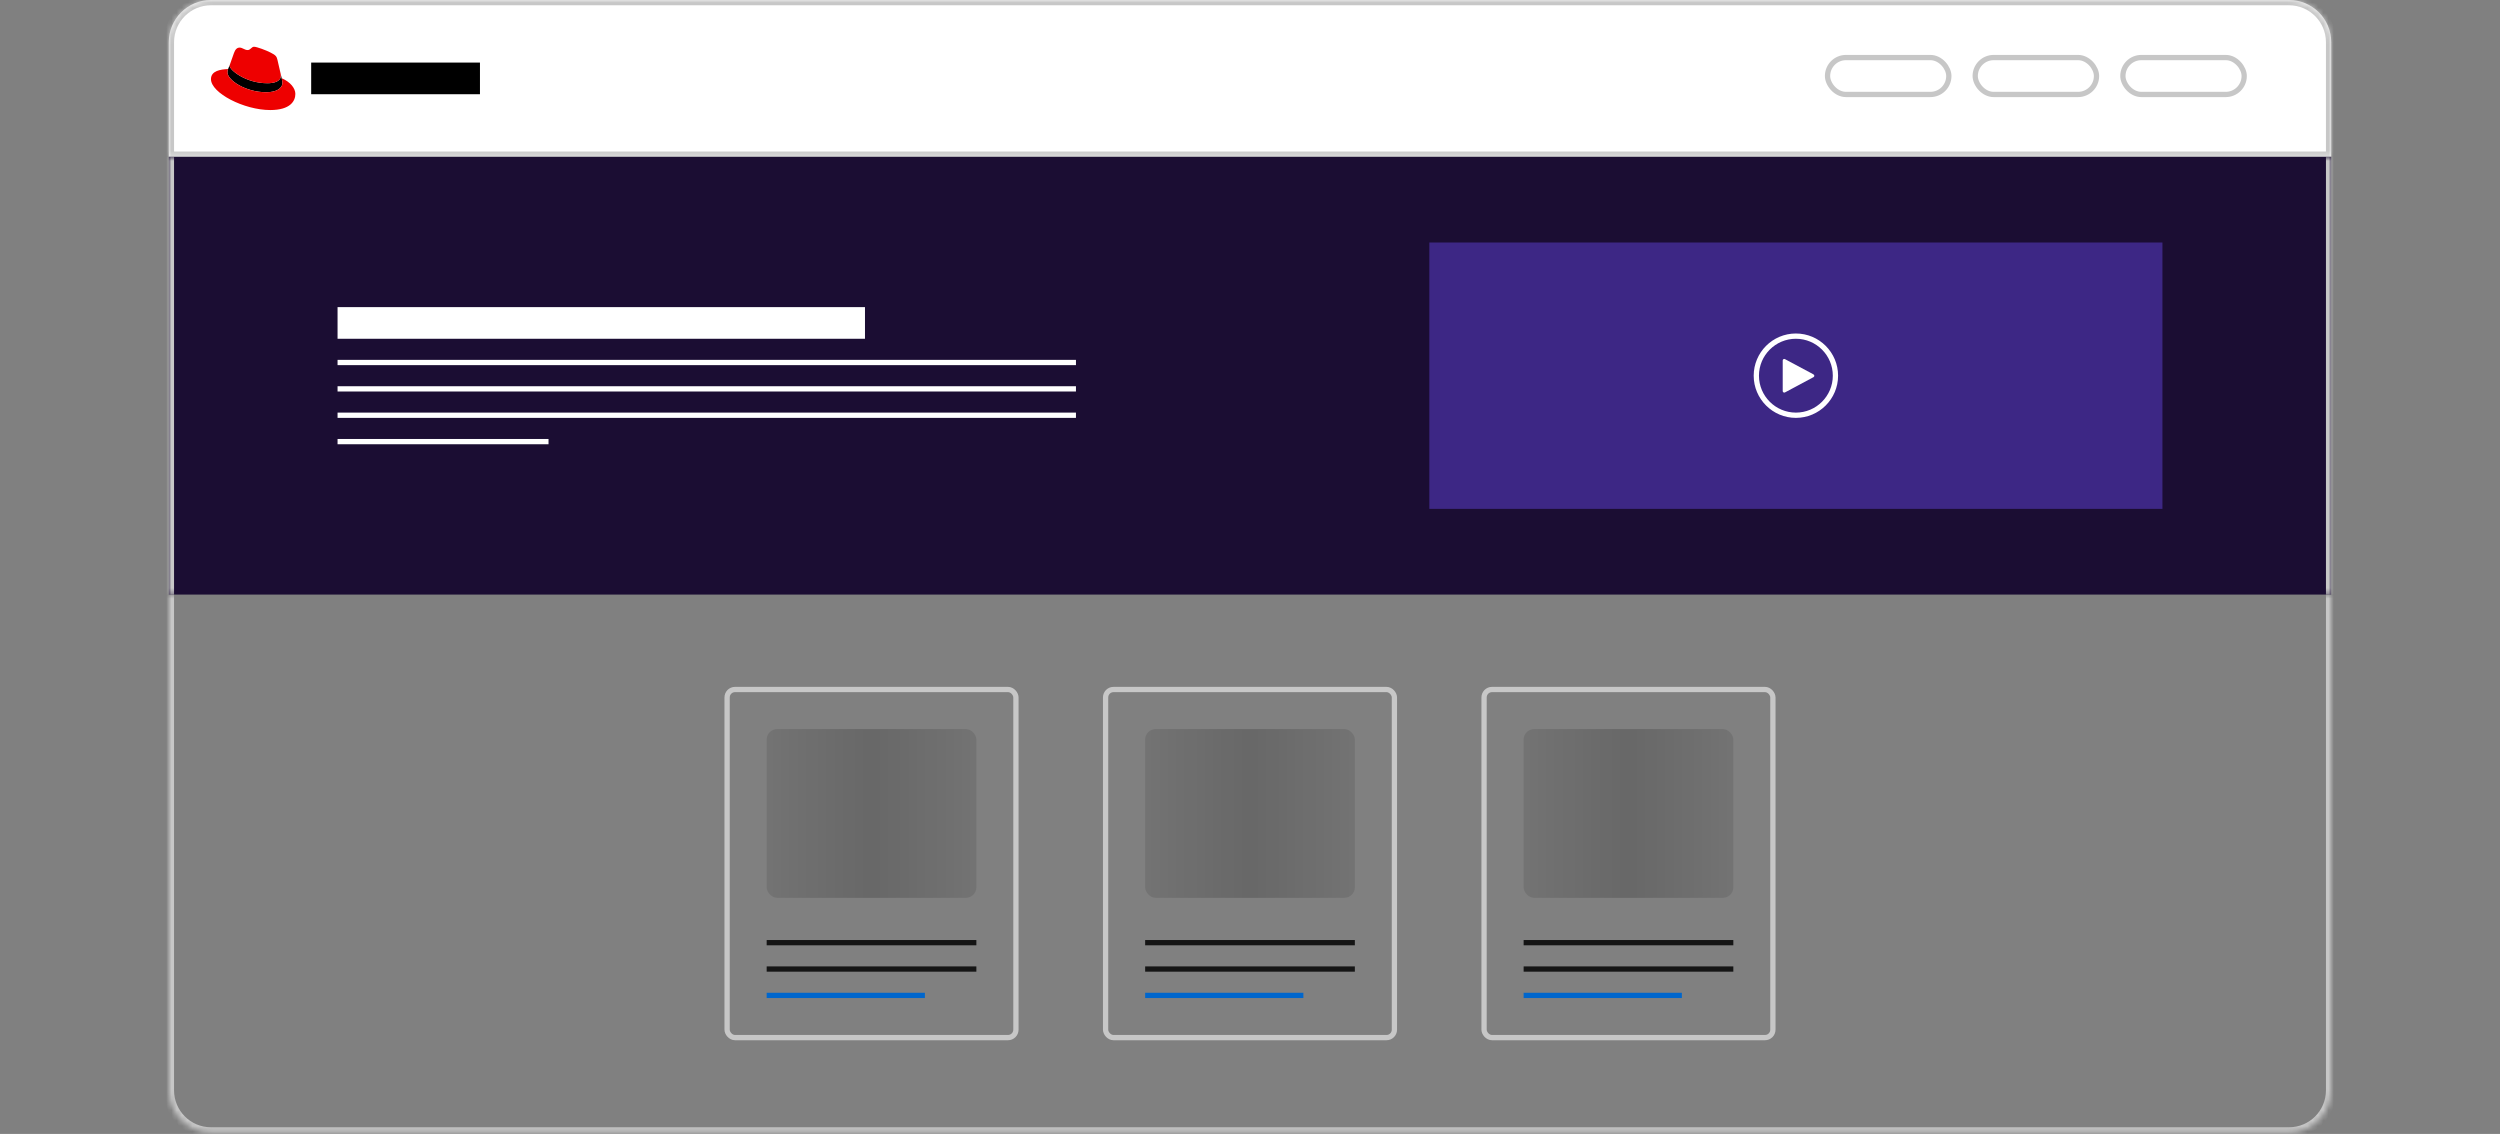<svg width="474" height="215" viewBox="0 0 474 215" fill="none" xmlns="http://www.w3.org/2000/svg">
<rect x="0" y="0" width="474" height="215" fill="#808080" stroke="none"/>
<mask id="path-1-inside-1_2039_2519" fill="white">
<path d="M32 8C32 3.582 35.582 0 40 0H434C438.418 0 442 3.582 442 8V29.73H32V8Z"/>
</mask>
<path d="M32 8C32 3.582 35.582 0 40 0H434C438.418 0 442 3.582 442 8V29.73H32V8Z" fill="white"/>
<path d="M442 29.73V30.73H443V29.73H442ZM32 29.73H31V30.73H32V29.73ZM40 0V1H434V0V-1H40V0ZM442 8H441V29.73H442H443V8H442ZM442 29.73V28.73H32V29.73V30.73H442V29.73ZM32 29.73H33V8H32H31V29.73H32ZM434 0V1C437.866 1 441 4.134 441 8H442H443C443 3.029 438.971 -1 434 -1V0ZM40 0V-1C35.029 -1 31 3.029 31 8H32H33C33 4.134 36.134 1 40 1V0Z" fill="#C7C7C7" mask="url(#path-1-inside-1_2039_2519)"/>
<rect x="59" y="11.865" width="32" height="6" fill="black"/>
<path d="M53.225 14.04C53.242 14.132 53.251 14.232 53.251 14.324C53.251 15.565 51.729 15.782 50.678 15.782C46.592 15.782 43.54 13.265 43.54 12.49C43.54 12.432 43.54 12.382 43.557 12.332L43.245 13.09C43.161 13.282 43.119 13.49 43.119 13.699C43.119 15.207 46.567 17.49 50.493 17.49C52.233 17.49 53.553 16.84 53.553 15.674C53.553 15.582 53.553 15.515 53.41 14.832L53.225 14.04Z" fill="black"/>
<path d="M50.678 15.782C51.729 15.782 53.251 15.565 53.251 14.324C53.251 14.232 53.242 14.132 53.225 14.04L52.603 11.34C52.46 10.749 52.334 10.474 51.283 9.957C50.468 9.54 48.694 8.865 48.164 8.865C47.668 8.865 47.525 9.49 46.945 9.49C46.382 9.49 45.969 9.024 45.44 9.024C44.935 9.024 44.608 9.365 44.355 10.065C44.355 10.065 43.649 12.04 43.556 12.332C43.54 12.382 43.54 12.44 43.54 12.49C43.531 13.257 46.583 15.774 50.678 15.782ZM53.41 14.832C53.553 15.515 53.553 15.59 53.553 15.674C53.553 16.84 52.233 17.49 50.493 17.49C46.558 17.49 43.119 15.207 43.119 13.699C43.119 13.49 43.161 13.282 43.245 13.09C41.833 13.157 40 13.407 40 15.007C40 17.632 46.272 20.865 51.233 20.865C55.041 20.865 56 19.157 56 17.807C56 16.749 55.075 15.549 53.41 14.832Z" fill="#EE0000"/>
<rect x="346.5" y="10.911" width="23" height="7" rx="3.5" fill="white" stroke="#C7C7C7"/>
<rect x="374.5" y="10.911" width="23" height="7" rx="3.5" fill="white" stroke="#C7C7C7"/>
<rect x="402.5" y="10.911" width="23" height="7" rx="3.5" fill="white" stroke="#C7C7C7"/>
<mask id="path-9-inside-2_2039_2519" fill="white">
<path d="M32 29.73H442V112.73H32V29.73Z"/>
</mask>
<path d="M32 29.73H442V112.73H32V29.73Z" fill="#1B0D33"/>
<path d="M442 29.73H441V112.73H442H443V29.73H442ZM32 112.73H33V29.73H32H31V112.73H32Z" fill="#C7C7C7" mask="url(#path-9-inside-2_2039_2519)"/>
<rect x="64" y="58.23" width="100" height="6" fill="white"/>
<rect x="64" y="68.23" width="140" height="1" fill="white"/>
<rect x="64" y="73.23" width="140" height="1" fill="white"/>
<rect x="64" y="78.23" width="140" height="1" fill="white"/>
<rect x="64" y="83.23" width="40" height="1" fill="white"/>
<rect x="271" y="45.98" width="139" height="50.5" fill="#3D2785"/>
<g clip-path="url(#clip0_2039_2519)">
<path d="M340.5 63.23C336.091 63.23 332.5 66.82 332.5 71.23C332.5 75.639 336.091 79.23 340.5 79.23C344.909 79.23 348.5 75.639 348.5 71.23C348.5 66.82 344.914 63.23 340.5 63.23ZM340.5 78.231C336.64 78.231 333.499 75.09 333.499 71.23C333.499 67.37 336.64 64.229 340.5 64.229C344.36 64.229 347.501 67.37 347.501 71.23C347.501 75.09 344.36 78.231 340.5 78.231Z" fill="white"/>
<path d="M343.846 70.99L338.427 68.089C338.238 67.984 338.003 68.124 338.003 68.343V74.151C338.003 74.366 338.233 74.506 338.427 74.406L343.846 71.504C344.045 71.395 344.045 71.105 343.846 71V70.99Z" fill="white"/>
</g>
<mask id="path-19-inside-3_2039_2519" fill="white">
<path d="M32 112.73H442V206.73C442 211.148 438.418 214.73 434 214.73H40C35.582 214.73 32 211.148 32 206.73V112.73Z"/>
</mask>
<path d="M32 112.73H442H32ZM443 206.73C443 211.701 438.971 215.73 434 215.73H40C35.029 215.73 31 211.701 31 206.73H33C33 210.596 36.134 213.73 40 213.73H434C437.866 213.73 441 210.596 441 206.73H443ZM40 215.73C35.029 215.73 31 211.701 31 206.73V112.73H33V206.73C33 210.596 36.134 213.73 40 213.73V215.73ZM443 112.73V206.73C443 211.701 438.971 215.73 434 215.73V213.73C437.866 213.73 441 210.596 441 206.73V112.73H443Z" fill="#C7C7C7" mask="url(#path-19-inside-3_2039_2519)"/>
<rect x="137.86" y="130.73" width="54.76" height="66" rx="1.5" stroke="#C7C7C7"/>
<rect x="145.36" y="138.23" width="39.76" height="32" rx="2" fill="black" fill-opacity="0.1"/>
<rect x="145.36" y="138.23" width="39.76" height="32" rx="2" fill="url(#paint0_linear_2039_2519)"/>
<rect x="145.36" y="178.23" width="39.76" height="1" fill="#151515"/>
<rect x="145.36" y="183.23" width="39.76" height="1" fill="#151515"/>
<rect x="145.36" y="188.23" width="30" height="1" fill="#0066CC"/>
<rect x="209.62" y="130.73" width="54.76" height="66" rx="1.5" stroke="#C7C7C7"/>
<rect x="217.12" y="138.23" width="39.76" height="32" rx="2" fill="black" fill-opacity="0.1"/>
<rect x="217.12" y="138.23" width="39.76" height="32" rx="2" fill="url(#paint1_linear_2039_2519)"/>
<rect x="217.12" y="178.23" width="39.76" height="1" fill="#151515"/>
<rect x="217.12" y="183.23" width="39.76" height="1" fill="#151515"/>
<rect x="217.12" y="188.23" width="30" height="1" fill="#0066CC"/>
<rect x="281.38" y="130.73" width="54.76" height="66" rx="1.5" stroke="#C7C7C7"/>
<rect x="288.88" y="138.23" width="39.76" height="32" rx="2" fill="black" fill-opacity="0.1"/>
<rect x="288.88" y="138.23" width="39.76" height="32" rx="2" fill="url(#paint2_linear_2039_2519)"/>
<rect x="288.88" y="178.23" width="39.76" height="1" fill="#151515"/>
<rect x="288.88" y="183.23" width="39.76" height="1" fill="#151515"/>
<rect x="288.88" y="188.23" width="30" height="1" fill="#0066CC"/>
<defs>
<linearGradient id="paint0_linear_2039_2519" x1="145.36" y1="154.23" x2="185.12" y2="154.23" gradientUnits="userSpaceOnUse">
<stop stop-opacity="0"/>
<stop offset="0.25" stop-opacity="0.05"/>
<stop offset="0.5" stop-opacity="0.1"/>
<stop offset="0.75" stop-opacity="0.05"/>
<stop offset="1" stop-opacity="0"/>
</linearGradient>
<linearGradient id="paint1_linear_2039_2519" x1="217.12" y1="154.23" x2="256.88" y2="154.23" gradientUnits="userSpaceOnUse">
<stop stop-opacity="0"/>
<stop offset="0.25" stop-opacity="0.05"/>
<stop offset="0.5" stop-opacity="0.1"/>
<stop offset="0.75" stop-opacity="0.05"/>
<stop offset="1" stop-opacity="0"/>
</linearGradient>
<linearGradient id="paint2_linear_2039_2519" x1="288.88" y1="154.23" x2="328.64" y2="154.23" gradientUnits="userSpaceOnUse">
<stop stop-opacity="0"/>
<stop offset="0.25" stop-opacity="0.05"/>
<stop offset="0.5" stop-opacity="0.1"/>
<stop offset="0.75" stop-opacity="0.05"/>
<stop offset="1" stop-opacity="0"/>
</linearGradient>
<clipPath id="clip0_2039_2519">
<rect width="16" height="16" fill="white" transform="translate(332.5 63.23)"/>
</clipPath>
</defs>
</svg>
